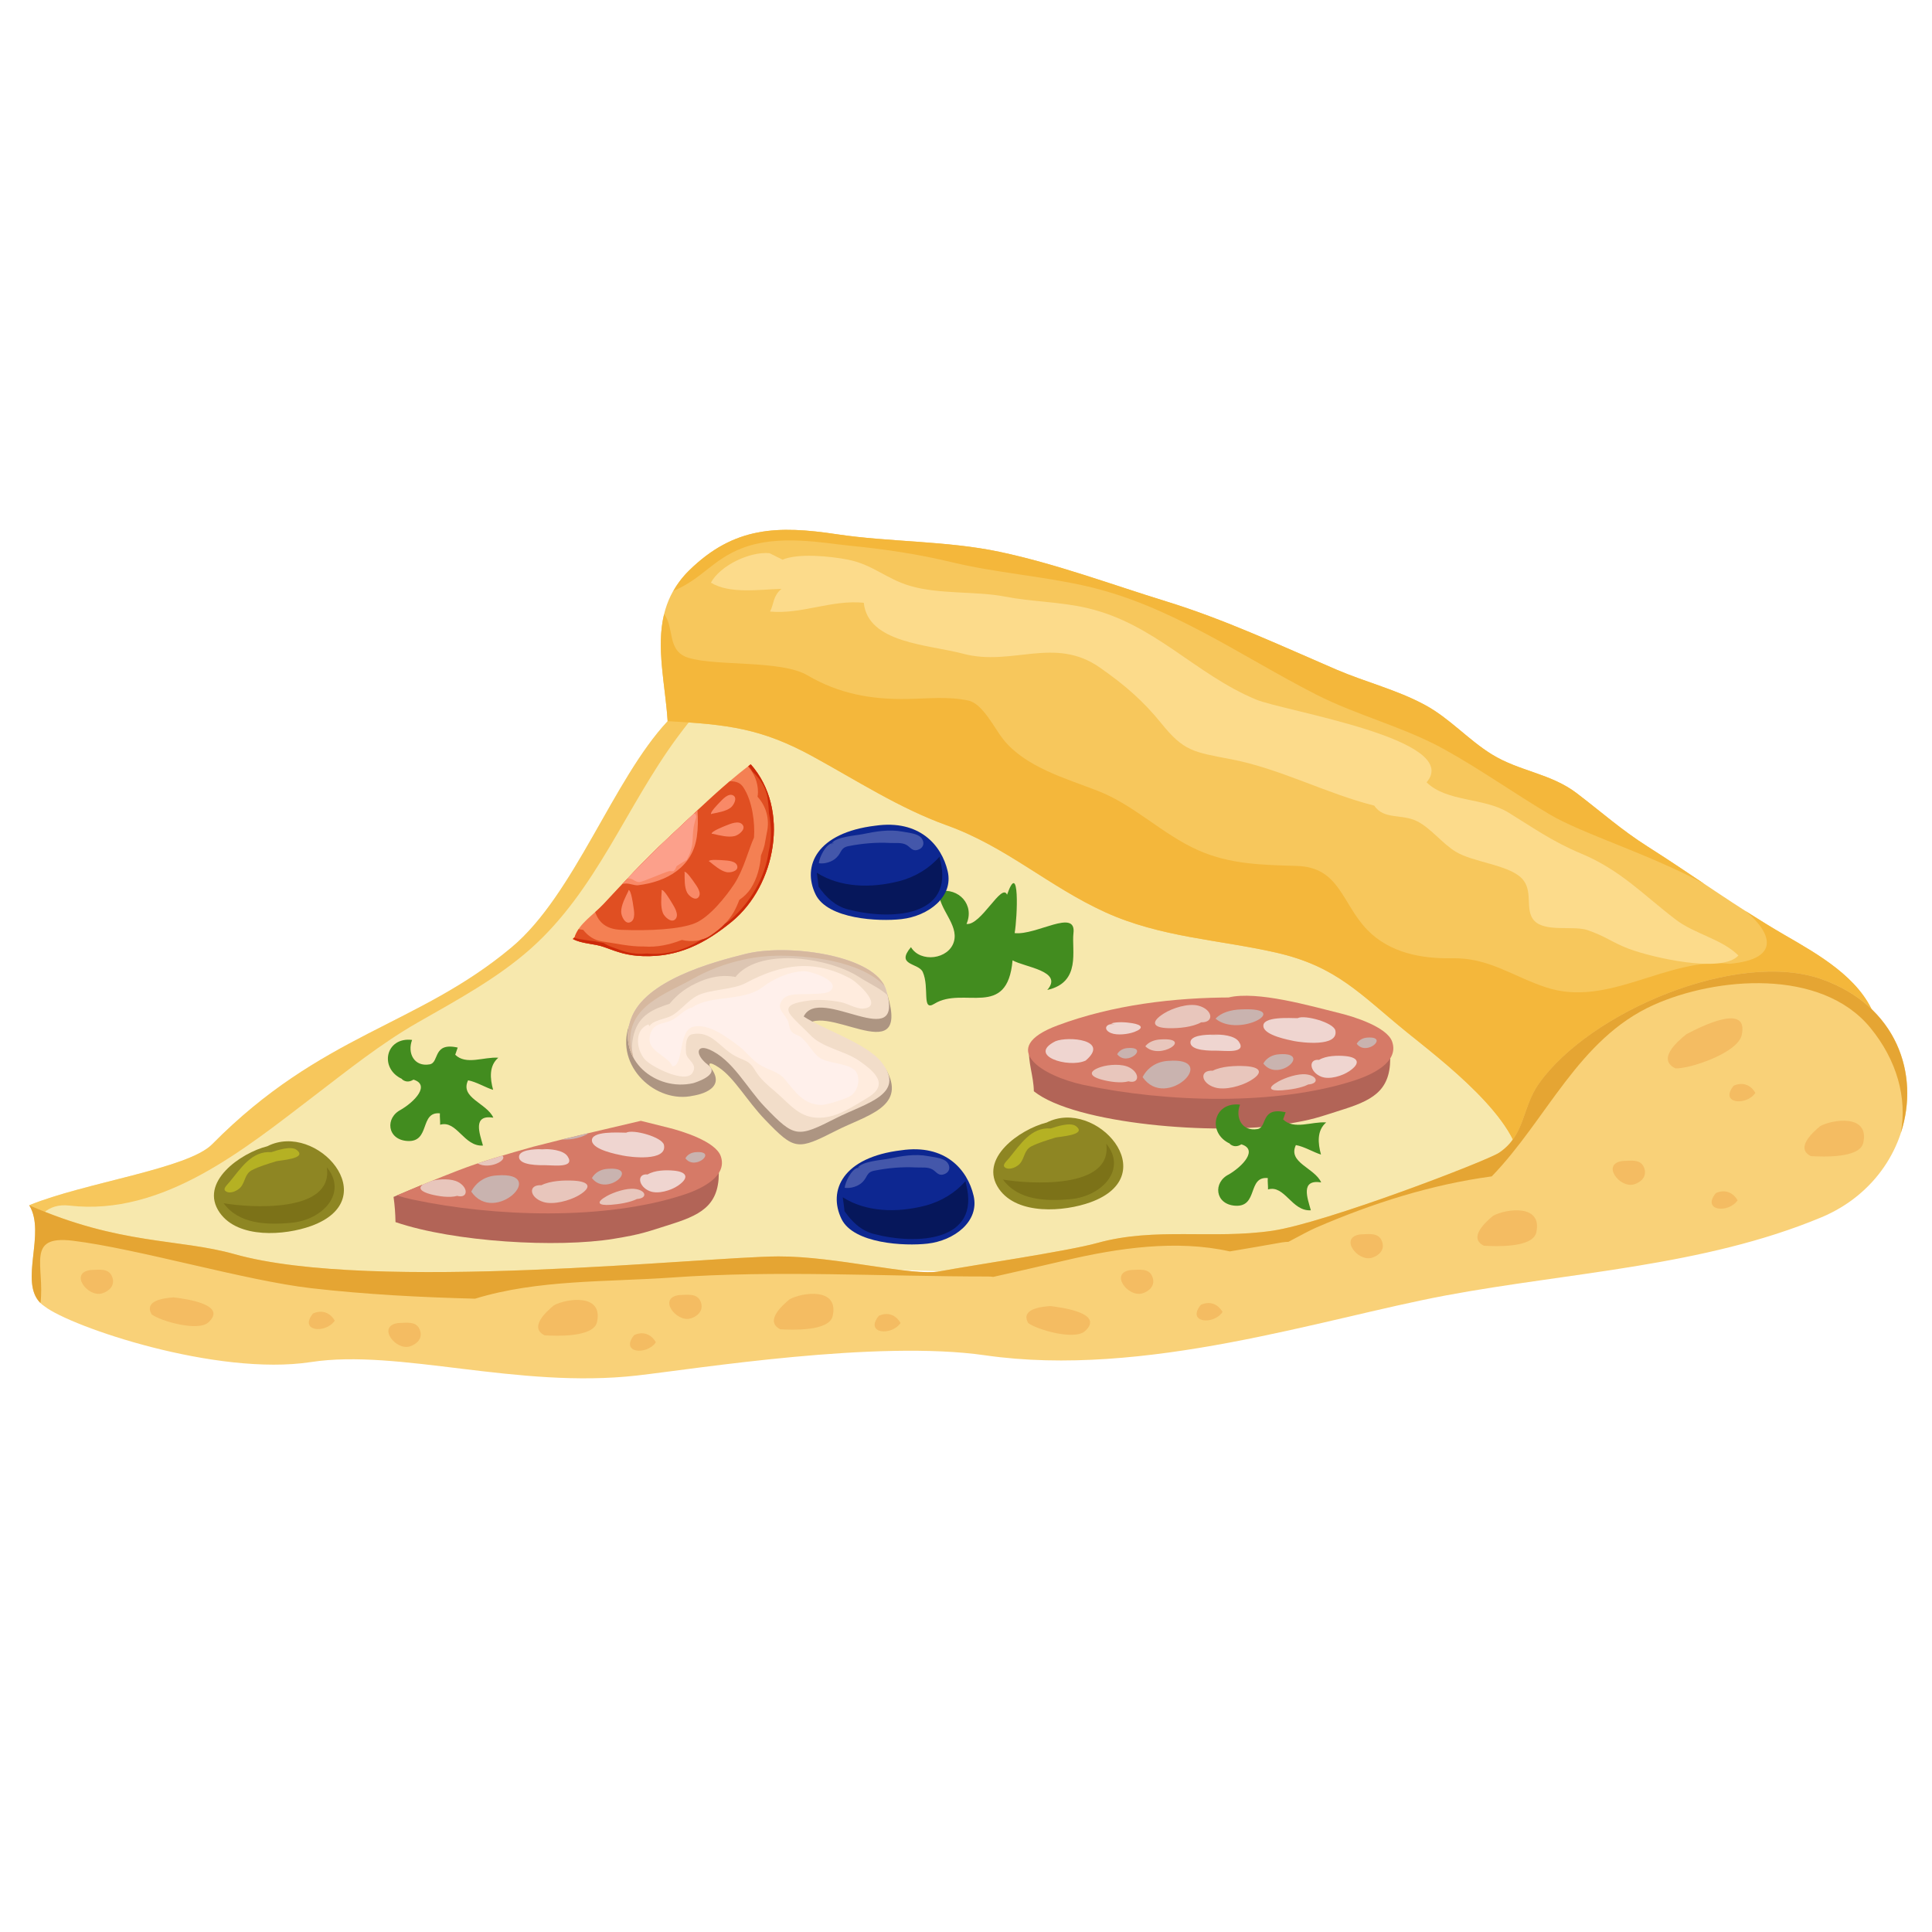 <?xml version="1.0" encoding="utf-8"?>
<!-- Generator: Adobe Illustrator 13.0.0, SVG Export Plug-In . SVG Version: 6.00 Build 14948)  -->
<!DOCTYPE svg PUBLIC "-//W3C//DTD SVG 1.1//EN" "http://www.w3.org/Graphics/SVG/1.1/DTD/svg11.dtd">
<svg version="1.1" id="Layer_1" xmlns="http://www.w3.org/2000/svg" xmlns:xlink="http://www.w3.org/1999/xlink" x="0px" y="0px"
	 width="100px" height="100px" viewBox="0 0 100 100" enable-background="new 0 0 100 100" xml:space="preserve">
<g>
	<g>
		<path fill="#F7E8AD" d="M26.491,49.026c-4.883,4.093-9.842,4.466-15.511,10.203c-1.254,1.27-6.589,1.974-9.467,3.154
			c1.835,1.022,8.975,3.531,11.994,3.663c10.629,0.468,15.034,0.324,18.279,0c12.521-1.253,22.916,0.894,35.354-0.659
			c2.245-0.278,4.58-0.216,6.785-0.726c1.686-0.391,3.335-1.184,4.939-1.655c4.672-1.375,4.655-3.512,2.785-7.872
			c-1.615-3.755-4.011-7.447-7.358-9.856c-3.806-2.742-8.659-3.786-13.061-5.223c-5.657-1.846-11.809-1.268-17.356-3.113
			c-2.467-0.819-7.032-1.065-9.319,0.386C31.742,40.338,29.725,46.316,26.491,49.026z"/>
		<path fill="#F7C75C" d="M26.491,49.026c-4.883,4.093-9.842,4.466-15.511,10.203c-1.254,1.27-6.589,1.974-9.467,3.154
			c0.197,0.108,0.458,0.237,0.767,0.376c0.309-0.271,0.746-0.424,1.311-0.358c4.854,0.561,9.077-2.934,12.699-5.7
			c1.732-1.324,3.442-2.694,5.333-3.777c2.011-1.15,4.128-2.288,5.865-3.837c3.391-3.025,4.914-7.325,7.572-10.926
			c0.388-0.523,0.791-1.034,1.206-1.528c-0.644,0.166-1.229,0.39-1.71,0.697C31.742,40.338,29.725,46.316,26.491,49.026z"/>
		<path fill="#F7C75C" d="M92.384,48.402c-2.503-1.449-4.636-3.018-7.105-4.585c-1.354-0.859-2.379-1.777-3.665-2.758
			c-1.342-1.026-2.98-1.136-4.398-2.013c-1.233-0.763-2.184-1.872-3.473-2.564c-1.461-0.787-3.047-1.169-4.58-1.827
			c-2.949-1.269-5.773-2.593-8.792-3.524c-2.826-0.871-5.67-1.937-8.621-2.565c-2.734-0.58-5.699-0.502-8.424-0.911
			c-3.064-0.462-5.328-0.412-7.657,1.872c-2.255,2.213-1.282,5.085-1.112,7.802c3.098,0.166,4.854,0.374,7.491,1.814
			c2.313,1.265,4.495,2.689,6.952,3.574c3.092,1.109,5.269,3.164,8.215,4.504c2.861,1.3,5.85,1.41,8.832,2.086
			c3.163,0.72,4.359,2.166,6.78,4.128c1.712,1.391,5.931,4.558,5.863,7.012l0.552,0.55c2.38,0.155,4.81-0.945,6.918-1.88
			c2.417-1.069,5.352-0.521,7.924-1.237c2.928-0.815,4.145-2.221,2.931-5.322C96.249,50.598,94.097,49.394,92.384,48.402z"/>
		<path fill="#F4B73B" d="M35.668,29.527c-0.343,0.337-0.606,0.694-0.813,1.059c1.522-0.645,2.023-1.629,3.572-2.219
			c1.91-0.729,4.192-0.254,5.585-0.119c1.799,0.177,3.512,0.433,5.272,0.856c2.277,0.546,4.615,0.709,6.889,1.222
			c4.408,0.992,7.985,3.597,11.94,5.618c2.156,1.101,4.566,1.683,6.676,2.859c1.863,1.036,3.581,2.258,5.411,3.345
			c1.711,1.017,5.213,2.071,8.017,3.604c-0.954-0.639-1.917-1.289-2.938-1.936c-1.354-0.859-2.379-1.777-3.665-2.758
			c-1.342-1.026-2.98-1.136-4.398-2.013c-1.233-0.763-2.184-1.872-3.473-2.564c-1.461-0.787-3.047-1.169-4.58-1.827
			c-2.949-1.269-5.773-2.593-8.792-3.524c-2.826-0.871-5.67-1.937-8.621-2.565c-2.734-0.58-5.699-0.502-8.424-0.911
			C40.261,27.193,37.997,27.244,35.668,29.527z"/>
		<path fill="#F4B73B" d="M97.278,53.354c-0.022-0.08-0.039-0.155-0.066-0.238c-0.056-0.179-0.121-0.366-0.198-0.559
			c-0.765-1.96-2.917-3.164-4.63-4.155c-0.704-0.408-1.378-0.827-2.039-1.251c1.281,1.057,1.942,2.487-0.827,2.735
			c-3.246-0.358-6.258,2.299-9.507,1.216c-1.744-0.579-2.953-1.543-4.862-1.503c-1.569,0.031-3.22-0.281-4.366-1.458
			c-1.329-1.358-1.43-3.252-3.648-3.32c-1.783-0.054-3.468-0.076-5.127-0.817c-1.849-0.825-3.309-2.344-5.193-3.072
			c-1.644-0.64-3.736-1.221-4.89-2.666c-0.447-0.559-1.053-1.844-1.803-2.005c-1.04-0.224-2.085-0.102-3.141-0.083
			c-1.887,0.036-3.545-0.264-5.193-1.226c-1.366-0.798-4.663-0.458-6.14-0.9c-1.154-0.344-0.716-1.54-1.274-2.264
			c-0.426,1.744,0.067,3.679,0.183,5.539c3.098,0.166,4.854,0.374,7.491,1.814c2.313,1.265,4.495,2.689,6.952,3.574
			c3.092,1.109,5.269,3.164,8.215,4.504c2.861,1.3,5.85,1.41,8.832,2.086c3.163,0.72,4.359,2.166,6.78,4.128
			c1.712,1.391,5.931,4.558,5.863,7.012l0.552,0.55c2.38,0.155,4.81-0.945,6.918-1.88c2.417-1.069,5.352-0.521,7.924-1.237
			c2.563-0.715,3.814-1.881,3.272-4.243C97.336,53.546,97.306,53.45,97.278,53.354z"/>
		<path fill="#F9D178" d="M2.311,67.62c1.363,1.057,8.9,3.629,13.786,2.88c4.539-0.698,10.703,1.396,16.869,0.697
			c3.126-0.354,12.416-1.858,18.03-1.046c8.259,1.189,17.456-1.904,23.842-3.1c6.406-1.196,13.34-1.501,19.43-4.04
			c5.61-2.34,6.24-10.111,0.043-12.321c-4.372-1.563-12.025,1.67-14.656,5.398c-0.884,1.25-0.697,2.659-2.063,3.579
			c-0.631,0.421-8.983,3.631-11.729,4.036c-3.087,0.455-6.074-0.197-9.049,0.629c-1.557,0.435-6.57,1.169-8.154,1.469
			c-1.459,0.277-5.345-0.778-8.364-0.769c-3.804,0.011-21.027,1.894-28.154-0.117c-2.88-0.813-5.931-0.466-10.627-2.532
			C2.451,63.895,0.802,66.635,2.311,67.62z"/>
		<path fill="#E5A533" d="M94.309,50.69c-4.371-1.563-12.023,1.67-14.657,5.398c-0.884,1.25-0.695,2.659-2.062,3.579
			c-0.631,0.421-8.984,3.631-11.729,4.036c-3.087,0.455-6.076-0.197-9.049,0.629c-1.559,0.435-6.572,1.169-8.155,1.469
			c-1.458,0.277-5.345-0.778-8.364-0.769c-3.805,0.011-21.027,1.894-28.153-0.117c-2.882-0.813-5.933-0.466-10.629-2.532
			c0.886,1.43-0.538,3.959,0.585,5.063c0.229-1.91-0.784-3.524,1.66-3.228c3.363,0.41,8.956,2.071,12.365,2.461
			c2.817,0.321,5.643,0.469,8.471,0.541c3.242-0.999,6.872-0.86,10.199-1.096c5.402-0.386,10.938-0.052,16.352-0.052
			c0.096,0,0.185,0.009,0.272,0.019c1.246-0.28,2.489-0.563,3.731-0.854c2.713-0.636,5.743-1.084,8.51-0.464
			c0.901-0.149,1.803-0.307,2.702-0.466c0.113-0.019,0.221-0.026,0.331-0.03c0.609-0.322,1.124-0.603,1.426-0.732
			c2.927-1.266,5.954-2.23,9.098-2.655c2.856-2.951,4.485-7.121,8.37-8.87c3.248-1.462,8.683-1.917,11.222,1.173
			c1.384,1.685,1.913,3.635,1.583,5.441C99.379,55.598,98.168,52.067,94.309,50.69z"/>
		<path fill="#FCDB8B" d="M65.019,36.211c-3.174-1.317-5.254-3.933-8.765-4.743c-1.389-0.321-2.889-0.324-4.244-0.59
			c-1.461-0.285-3.408-0.107-4.91-0.554c-1.24-0.368-1.924-1.101-3.208-1.356c-0.971-0.189-2.583-0.338-3.388,0l-0.676-0.336
			c-1.038-0.093-2.559,0.647-3.032,1.528c0.981,0.596,2.506,0.349,3.649,0.321c-0.451,0.383-0.387,0.808-0.59,1.172
			c1.626,0.158,3.187-0.621,4.854-0.454c0.217,2.101,3.354,2.161,5.156,2.641c2.525,0.668,4.714-0.929,7.065,0.714
			c1.272,0.889,2.228,1.709,3.177,2.883c1.168,1.448,1.653,1.486,3.603,1.859c2.548,0.486,4.912,1.77,7.418,2.402
			c0.516,0.755,1.435,0.404,2.24,0.819c0.717,0.373,1.267,1.129,1.981,1.568c0.892,0.544,2.68,0.668,3.389,1.35
			c0.672,0.645,0.152,1.651,0.667,2.212c0.567,0.622,2.045,0.246,2.769,0.497c0.993,0.344,1.228,0.622,2.146,0.97
			c1.18,0.442,4.816,1.29,5.659,0.342c-0.859-0.857-2.249-1.101-3.242-1.858c-1.681-1.28-2.853-2.566-4.91-3.423
			c-1.498-0.625-2.545-1.381-3.759-2.124c-1.271-0.775-3.195-0.537-4.227-1.559C75.737,38.262,66.476,36.815,65.019,36.211z"/>
		<g>
			<path fill="#F48053" d="M31.222,46.814c-0.504,0.538-1.266,0.993-1.483,1.7l-0.088,0.087c0.472,0.258,1.114,0.234,1.612,0.417
				c0.744,0.272,1.188,0.441,2.017,0.469c1.826,0.062,3.229-0.658,4.606-1.79c2.261-1.861,3.029-5.806,0.972-8.136
				c-1.519,1.14-2.953,2.58-4.357,3.885C33.358,44.51,32.284,45.676,31.222,46.814z"/>
			<path fill="#E04F22" d="M37.776,40.436c-1.124,0.956-2.207,2.021-3.275,3.012c-1.143,1.063-2.217,2.229-3.279,3.367
				c-0.126,0.134-0.269,0.262-0.415,0.393c0.185,0.529,0.562,0.887,1.329,0.919c1.46,0.062,3.048-0.022,3.83-0.34
				c0.773-0.315,1.626-1.409,2.034-2.024c0.495-0.752,0.738-1.775,1.027-2.412c0.057-0.755-0.084-1.898-0.556-2.605
				C38.342,40.552,38.152,40.436,37.776,40.436z"/>
			<path fill="#F98967" d="M32.206,45.762c0.284-0.103,0.592,0.084,0.817,0.058c1.464-0.173,2.822-0.922,3.045-2.516
				c0.065-0.446,0.065-0.903,0.033-1.359c-0.54,0.504-1.072,1.013-1.6,1.502C33.71,44.185,32.95,44.97,32.206,45.762z"/>
			<path fill="#FCA08B" d="M34.501,43.447c-0.7,0.653-1.372,1.343-2.034,2.042c0.263-0.087,0.342,0.157,0.618,0.17
				c0.246-0.028,1.15-0.454,1.537-0.564c0.035-0.012,0.204,0.006,0.233-0.001c0.183-0.169,0.093-0.211,0.212-0.295
				c0.062-0.045,0.413-0.257,0.479-0.292c0.505-0.919,0.152-1.207,0.481-2.174c0.039-0.114-0.058-0.264-0.106-0.222
				C35.443,42.562,34.972,43.012,34.501,43.447z"/>
			<path fill="#E04F22" d="M39.578,43.713c-0.044,0.195-0.112,0.382-0.19,0.566c-0.043,0.587-0.198,1.186-0.514,1.687
				c-0.161,0.251-0.371,0.452-0.606,0.611c-0.187,0.491-0.359,0.815-0.72,1.211c-0.23,0.255-0.517,0.462-0.796,0.653
				c-0.403,0.279-0.99,0.324-1.46,0.211c-0.622,0.244-1.278,0.388-1.953,0.34c-0.001-0.001-0.008-0.001-0.01-0.001
				c-0.722,0.013-1.448-0.162-2.164-0.263c-0.404-0.057-0.736-0.286-0.979-0.599c-0.081-0.012-0.157-0.027-0.238-0.035
				c-0.087,0.132-0.163,0.269-0.209,0.42l-0.088,0.087c0.472,0.258,1.114,0.234,1.612,0.417c0.744,0.272,1.188,0.441,2.017,0.469
				c1.826,0.062,3.229-0.658,4.606-1.79c2.261-1.861,3.029-5.806,0.972-8.136c-0.048,0.037-0.094,0.074-0.142,0.109
				c0.327,0.362,0.516,0.832,0.516,1.318c0,0.087-0.008,0.17-0.021,0.252c0.447,0.485,0.642,1.179,0.479,1.864
				C39.646,43.306,39.622,43.512,39.578,43.713z"/>
			<path fill="#CC2909" d="M37.842,47.577c-0.1,0.086-0.206,0.165-0.316,0.23c-0.225,0.245-0.502,0.448-0.774,0.634
				c-0.137,0.094-0.295,0.155-0.462,0.198c-0.817,0.537-1.839,0.809-2.81,0.715c-0.337,0.038-0.68,0.013-1.046-0.078
				c-0.259-0.065-0.501-0.169-0.753-0.254c-0.159-0.055-0.307-0.131-0.446-0.216c-0.188-0.029-0.443-0.083-0.422-0.081
				c-0.275-0.033-0.551-0.071-0.824-0.12c-0.096-0.016-0.185-0.04-0.269-0.069l-0.068,0.066c0.472,0.258,1.114,0.234,1.612,0.417
				c0.744,0.272,1.188,0.441,2.017,0.469c1.826,0.062,3.229-0.658,4.606-1.79c2.261-1.861,3.029-5.806,0.972-8.136
				c-0.04,0.03-0.078,0.06-0.115,0.088c0.065,0.079,0.13,0.163,0.189,0.255c0.01,0.018,0.02,0.033,0.03,0.051
				c0.392,0.363,0.69,0.83,0.767,1.371c0.036,0.256,0.062,0.5,0.066,0.743c0.135,0.679,0.147,1.376-0.013,2.021
				C39.603,45.419,38.822,46.725,37.842,47.577z"/>
			<path fill="#F98967" d="M32.522,46.124v0.001c-0.003,0.015-0.003,0.024,0,0.031V46.124z"/>
			<path fill="#F98967" d="M32.538,46.072c-0.006-0.001-0.016,0.027-0.016,0.053v-0.001v0.033c-0.003-0.007-0.003-0.017,0-0.031
				c-0.152,0.311-0.375,0.723-0.37,1.073c0.001,0.208,0.189,0.639,0.452,0.542c0.323-0.115,0.208-0.643,0.171-0.877
				C32.763,46.769,32.662,46.06,32.538,46.072z"/>
			<path fill="#F98967" d="M36.925,43.15l-0.033,0.007c0,0.001,0.003,0.001,0.005,0.001C36.909,43.157,36.92,43.154,36.925,43.15z"
				/>
			<path fill="#F98967" d="M37.555,42.74c-0.089,0.036-0.757,0.295-0.716,0.414c0,0.007,0.029,0.01,0.058,0.005
				c-0.001,0-0.005,0-0.005-0.001l0.033-0.007c-0.005,0.003-0.016,0.007-0.028,0.008c0.332,0.074,0.786,0.199,1.127,0.116
				c0.201-0.048,0.579-0.33,0.426-0.565C38.263,42.425,37.776,42.654,37.555,42.74z"/>
			<path fill="#F98967" d="M34.262,46.161l-0.01-0.033c0,0.002,0,0.002-0.002,0.003C34.253,46.145,34.259,46.155,34.262,46.161z"/>
			<path fill="#F98967" d="M34.314,47.263c0.081,0.191,0.42,0.518,0.626,0.33c0.252-0.229-0.052-0.674-0.174-0.878
				c-0.049-0.081-0.41-0.699-0.52-0.642c-0.007,0.001-0.005,0.032,0.003,0.058c0.002-0.001,0.002-0.001,0.002-0.003l0.01,0.033
				c-0.003-0.006-0.009-0.017-0.012-0.029C34.229,46.474,34.18,46.94,34.314,47.263z"/>
			<path fill="#F98967" d="M35.561,46.193c0.083,0.168,0.405,0.441,0.579,0.262c0.214-0.222-0.085-0.604-0.206-0.778
				c-0.048-0.069-0.408-0.603-0.505-0.545c-0.009,0.003,0.007,0.064,0.02,0.077l-0.013-0.029
				C35.437,45.49,35.419,45.913,35.561,46.193z"/>
			<path fill="#F98967" d="M37.824,41.8c0.146-0.114,0.354-0.483,0.142-0.619c-0.259-0.165-0.573,0.202-0.722,0.355
				c-0.058,0.061-0.51,0.518-0.436,0.6c0.005,0.01,0.058-0.018,0.07-0.034l-0.024,0.018C37.154,42.059,37.576,41.995,37.824,41.8z"
				/>
			<path fill="#F98967" d="M37.6,45.141c0.181,0.042,0.597-0.037,0.566-0.286c-0.037-0.304-0.521-0.312-0.732-0.328
				c-0.084-0.006-0.725-0.061-0.741,0.048c-0.005,0.01,0.05,0.036,0.069,0.033l-0.029-0.008
				C36.973,44.794,37.292,45.073,37.6,45.141z"/>
		</g>
		<g>
			<path fill="#AD9582" d="M37.22,55.261c0.801,0.544,1.442,1.718,2.371,2.685c1.55,1.614,1.683,1.592,3.693,0.573
				c1.528-0.776,3.557-1.2,2.657-3.018c-0.568-1.151-3.31-1.553-4.34-2.237c0.814-1.685,5.556,2.317,4.34-1.748
				c-0.53-1.773-5.147-2.044-7.35-1.494c-1.735,0.433-5.323,1.052-6.028,3.048c-0.749,2.117,1.391,4.084,3.321,3.642
				c0,0,1.822-0.247,0.911-1.435C36.664,55.104,36.636,54.864,37.22,55.261z"/>
			<path fill="#F2DDC9" d="M36.693,54.316c1.219,0.506,1.969,2.017,2.898,2.981c1.55,1.612,1.683,1.592,3.693,0.573
				c1.528-0.775,3.607-1.211,2.376-2.849c-0.772-1.023-3.029-1.721-4.06-2.407c0.814-1.684,5.309,2.056,4.261-1.396
				c-0.538-1.771-5.067-2.395-7.271-1.844c-1.735,0.433-5.228,1.376-5.931,3.371c-0.749,2.119,1.293,3.762,3.224,3.319
				c0,0,1.456-0.422,0.764-0.946C35.954,54.594,36.044,54.046,36.693,54.316z"/>
			<path fill="#DDC6B3" d="M34.656,51.955c0.426-0.508,0.889-0.869,1.628-1.175c0.502-0.206,1.034-0.308,1.576-0.244
				c0.092,0.01,0.16,0.023,0.216,0.035c0.019-0.033,0.046-0.071,0.091-0.119c1.344-1.419,4.787-0.845,6.261,0.096
				c0.625,0.397,1.122,0.601,1.513,0.968c-0.021-0.093-0.048-0.192-0.08-0.297c-0.538-1.771-5.067-2.395-7.271-1.844
				c-1.735,0.433-5.228,1.376-5.931,3.371c-0.265,0.748-0.178,1.43,0.124,1.989c-0.091-0.369-0.094-0.771,0.026-1.208
				C33.094,52.499,33.846,52.225,34.656,51.955z"/>
			<path fill="#D6B89F" d="M35.877,50.654c1.241-0.702,2.793-1.148,4.222-1.183c1.606-0.043,4.445,0.238,5.688,1.569
				c-0.776-1.634-5.07-2.197-7.2-1.665c-1.735,0.433-5.226,1.376-5.929,3.371c-0.265,0.748-0.177,1.43,0.124,1.989
				c-0.011-0.048-0.018-0.096-0.026-0.146c-0.06-0.16-0.106-0.334-0.123-0.526C32.449,52.07,34.473,51.447,35.877,50.654z"/>
			<path fill="#FFECDE" d="M35.83,53.531c0.989-0.203,1.437,0.695,2.192,1.111c0.484,0.269,0.735,0.219,1.031,0.711
				c0.313,0.526,0.642,0.774,1.105,1.175c0.762,0.658,1.242,1.368,2.319,1.326c0.897-0.031,1.671-0.588,2.42-1.029
				c1.131-0.667,0.43-1.323-0.428-1.92c-0.762-0.529-1.941-0.675-2.561-1.364c-0.205-0.227-0.894-0.83-1.042-1.091
				c-0.266-0.465,0.414-0.57,0.934-0.651c0.546-0.088,1.197-0.03,1.722,0.073c0.335,0.065,0.808,0.354,1.138,0.333
				c1.132-0.079-0.263-1.353-0.663-1.567c-1.872-0.995-3.545-0.751-5.406,0.248c-0.666,0.359-1.913,0.313-2.55,0.676
				c-0.386,0.221-0.693,0.581-1.043,0.854c-0.359,0.277-0.571,0.265-0.96,0.414c-0.176,0.067-0.311,0.117-0.425,0.285l-0.048-0.095
				c-0.754,0.29-0.63,1.296-0.2,1.802c0.333,0.393,2.119,1.29,2.475,0.712c0.306-0.494-0.299-0.64-0.331-1.036
				C35.48,54.122,35.493,53.601,35.83,53.531z"/>
			<path fill="#FFF0EB" d="M41.716,51.456c0.247-0.014,1.044,0.007,1.239-0.152c0.637-0.519-0.992-1.054-1.376-1.035
				c-0.726,0.031-1.527,0.377-2.086,0.811c-1.033,0.794-2.706,0.385-3.699,1.086h-0.048c-0.385,0.146-0.66,0.503-1.04,0.668
				c-0.351,0.152-0.806,0.121-0.999,0.563c-0.432,0.996,0.82,1.164,1.1,1.796c0.59-0.031,0.295-1.793,1.032-2.033
				c0.791-0.255,1.851,0.567,2.421,1c0.367,0.277,0.647,0.686,1.041,0.937c0.495,0.313,0.988,0.353,1.326,0.77
				c0.566,0.693,0.965,1.282,1.851,1.326c0.284,0.015,1.336-0.321,1.566-0.483c0.464-0.329,0.478-1.059,0.196-1.318
				c-0.436-0.4-1.471-0.323-1.904-0.707c-0.326-0.29-0.525-0.708-0.863-0.988c-0.147-0.12-0.384-0.156-0.503-0.306
				c-0.126-0.157-0.119-0.417-0.211-0.596c-0.181-0.363-0.582-0.598-0.286-1.015C40.742,51.4,41.305,51.474,41.716,51.456z"/>
		</g>
		<path fill="#428C1F" d="M23.563,54.593c0.05-0.133,0.089-0.265,0.128-0.371c-1.316-0.293-0.931,0.777-1.453,0.869
			c-0.806,0.141-1.165-0.587-0.908-1.265c-1.384-0.165-1.714,1.479-0.518,2.022c-0.088-0.073,0.175,0.297,0.588,0.033
			c0.872,0.266,0.102,1.131-0.71,1.593l0.078-0.043c-0.848,0.408-0.741,1.559,0.317,1.626c1.204,0.077,0.62-1.532,1.684-1.431
			c-0.013,0.18,0.021,0.399,0.012,0.59c0.867-0.255,1.227,1.145,2.217,1.078c-0.166-0.61-0.564-1.617,0.537-1.444
			c-0.338-0.755-1.745-1.022-1.307-1.933c0.428,0.079,0.888,0.368,1.295,0.494c-0.157-0.582-0.221-1.243,0.269-1.663
			C25.047,54.693,24.122,55.146,23.563,54.593z"/>
		<path fill="#428C1F" d="M52.518,48.297c0.146-0.841,0.262-3.854-0.393-1.986c-0.269-0.653-1.351,1.608-2.099,1.513
			c0.431-0.988-0.396-1.894-1.423-1.687c-0.045,0.895,1.031,1.707,0.771,2.604c-0.27,0.921-1.734,1.103-2.223,0.283
			c-0.813,0.965,0.394,0.802,0.613,1.29c0.358,0.81-0.074,2.061,0.594,1.644c1.502-0.938,3.782,0.829,4.052-2.252
			c0.627,0.359,2.653,0.549,1.797,1.534c1.771-0.399,1.25-2.059,1.355-2.941C55.717,47,53.632,48.427,52.518,48.297z"/>
		<g>
			<path fill="#8E8623" d="M13.838,59.329c-1.37,0.342-3.571,1.863-2.464,3.441c0.957,1.363,3.37,1.178,4.728,0.688
				C19.96,62.062,16.391,58.023,13.838,59.329z"/>
			<path fill="#7C7218" d="M11.575,62.279c0.784,1.077,2.223,1.134,3.5,1.013c1.637-0.148,2.933-1.551,1.842-2.872
				C17.271,62.823,12.876,62.506,11.575,62.279z"/>
			<path fill="#B5B123" d="M14.043,59.636c-1.012-0.08-1.582,0.845-2.151,1.53c-0.153,0.186-0.392,0.38-0.193,0.502
				c0.233,0.146,0.611-0.046,0.758-0.218c0.252-0.298,0.206-0.686,0.585-0.884c0.359-0.189,0.859-0.336,1.245-0.456
				c0.187-0.059,1.669-0.127,1.068-0.591C15.062,59.292,14.347,59.54,14.043,59.636z"/>
		</g>
		<g>
			<path fill="#B26457" d="M53.512,56.484c2.136,1.709,9.422,2.294,13.006,1.706c1.459-0.237,1.642-0.333,3.068-0.785
				c1.616-0.518,2.472-1.068,2.364-2.93c-5.719,1.253-13.046,2.088-18.682,0.099v-0.34C53.199,54.976,53.5,55.696,53.512,56.484z"/>
			<path fill="#D67A67" d="M56.096,56.158c4.2,0.894,9.939,1.104,14.06-0.25c0.779-0.259,2.282-0.902,1.902-1.991
				c-0.265-0.769-2.015-1.303-2.696-1.47c-1.555-0.385-4.277-1.173-5.779-0.819h0.228c-3.044,0-6.223,0.385-9.068,1.446
				C51.573,54.258,53.97,55.703,56.096,56.158z"/>
			<path fill="#EFD5D0" d="M54.63,53.894c-1.492,0.747,0.677,1.411,1.563,1.001C57.466,53.81,55.289,53.624,54.63,53.894z"/>
			<path fill="#EFD5D0" d="M57.513,53.474c0.319,0.127,0.872,0.058,1.184-0.055c0.516-0.189,0.437-0.369-0.082-0.457
				c-0.318-0.054-0.789-0.088-1.102,0.01l0.18,0.046C57.249,52.941,57.056,53.29,57.513,53.474z"/>
			<path fill="#EFD5D0" d="M69.847,55.438c0.599-0.408,0.458-0.709-0.207-0.775c-0.407-0.039-1.001-0.025-1.367,0.197
				c-0.571-0.063-0.495,0.628,0.112,0.868C68.813,55.898,69.482,55.688,69.847,55.438z"/>
			<path fill="#E8C6BC" d="M64.68,55.957c0.748-0.429,0.586-0.729-0.228-0.775c-0.501-0.027-1.226,0.003-1.682,0.238
				c-0.698-0.045-0.627,0.644,0.113,0.866C63.404,56.445,64.229,56.215,64.68,55.957z"/>
			<path fill="#E8C6BC" d="M62.171,52.915c0.702,0.019,0.601-0.669-0.146-0.862c-0.523-0.138-1.343,0.127-1.782,0.403
				c-0.729,0.458-0.556,0.75,0.26,0.763C61.001,53.229,61.725,53.168,62.171,52.915z"/>
			<path fill="#E8C6BC" d="M57.033,55.884c0.392,0.105,0.979,0.197,1.381,0.085c0.551,0.15,0.607-0.413,0.052-0.712
				c-0.387-0.211-1.086-0.161-1.488-0.029C56.311,55.448,56.39,55.713,57.033,55.884z"/>
			<path fill="#E8C6BC" d="M66.365,56.433c0.402-0.027,0.989-0.114,1.352-0.302c0.564-0.036,0.49-0.454-0.113-0.523
				c-0.423-0.049-1.084,0.172-1.44,0.372C65.568,56.311,65.707,56.48,66.365,56.433z"/>
			<path fill="#EFD5D0" d="M62.655,53.564h0.408c-0.059-0.004-0.155-0.009-0.27-0.01C62.746,53.556,62.696,53.561,62.655,53.564z"/>
			<path fill="#EFD5D0" d="M63.011,54.383c0.369-0.001,1.543,0.161,1.112-0.466c-0.224-0.328-0.907-0.385-1.329-0.362
				c0.114,0.001,0.211,0.006,0.27,0.01h-0.408c0.041-0.004,0.091-0.009,0.139-0.01c-0.438-0.007-1.148,0.043-1.177,0.374
				C61.579,54.412,62.702,54.383,63.011,54.383z"/>
			<path fill="#EFD5D0" d="M66.978,53.884c0.381,0.077,2.319,0.325,2.14-0.546c-0.083-0.41-1.597-0.83-1.956-0.638
				c-0.354,0-1.874-0.111-1.766,0.448C65.482,53.596,66.669,53.818,66.978,53.884z"/>
			<path fill="#C9B3AF" d="M58.377,54.247c-0.228,0.01-0.438,0.116-0.552,0.317C58.335,55.237,59.516,54.165,58.377,54.247z"/>
			<path fill="#E8C6BC" d="M60.1,53.799c-0.335,0.011-0.651,0.132-0.818,0.357C60.038,54.908,61.791,53.704,60.1,53.799z"/>
			<path fill="#C9B3AF" d="M70.776,53.706c-0.226,0.012-0.438,0.119-0.552,0.32C70.734,54.696,71.915,53.624,70.776,53.706z"/>
			<path fill="#C9B3AF" d="M66.22,54.568c-0.341,0.016-0.66,0.178-0.83,0.479C66.157,56.063,67.938,54.442,66.22,54.568z"/>
			<path fill="#C9B3AF" d="M64.24,52.246c-0.543,0.016-1.053,0.178-1.323,0.481C64.14,53.742,66.975,52.12,64.24,52.246z"/>
			<path fill="#C9B3AF" d="M60.466,54.911c-0.544,0.027-1.054,0.31-1.325,0.841C60.363,57.521,63.2,54.693,60.466,54.911z"/>
		</g>
		<g>
			<path fill="#B26457" d="M21.83,61.335c-0.488,0.202-0.975,0.409-1.46,0.617c0.063,0.433,0.093,0.865,0.101,1.304
				c3.053,1.04,8.388,1.339,11.296,0.864c1.46-0.241,1.643-0.334,3.067-0.785c1.618-0.518,2.471-1.072,2.364-2.931
				C32.548,61.425,26.834,62.166,21.83,61.335z"/>
			<path fill="#D67A67" d="M34.609,58.373c-0.411-0.101-0.91-0.231-1.44-0.359c-1.849,0.44-3.714,0.859-5.562,1.338
				c-1.328,0.374-2.659,0.75-3.948,1.252c-1.045,0.405-2.082,0.831-3.111,1.269c0.262,0.086,0.531,0.156,0.797,0.213
				c4.2,0.896,9.94,1.104,14.059-0.251c0.782-0.258,2.282-0.902,1.903-1.989C37.04,59.074,35.292,58.543,34.609,58.373z"/>
			<path fill="#EFD5D0" d="M33.52,60.79c-0.572-0.063-0.494,0.627,0.114,0.865c0.43,0.169,1.098-0.04,1.459-0.285
				c0.6-0.411,0.462-0.712-0.204-0.777C34.48,60.553,33.889,60.565,33.52,60.79z"/>
			<path fill="#E8C6BC" d="M28.02,61.348c-0.7-0.045-0.626,0.644,0.112,0.869c0.519,0.158,1.346-0.074,1.796-0.33
				c0.748-0.433,0.585-0.729-0.228-0.776C29.2,61.082,28.478,61.114,28.02,61.348z"/>
			<path fill="#E8C6BC" d="M22.366,61.116c-0.159,0.066-0.32,0.132-0.48,0.198c-0.256,0.179-0.101,0.366,0.396,0.499
				c0.394,0.103,0.979,0.198,1.383,0.085c0.549,0.149,0.604-0.415,0.051-0.715C23.369,60.998,22.778,61.015,22.366,61.116z"/>
			<path fill="#E8C6BC" d="M31.412,61.906c-0.594,0.333-0.456,0.502,0.201,0.455c0.405-0.03,0.989-0.115,1.354-0.301
				c0.564-0.039,0.488-0.455-0.114-0.523C32.429,61.486,31.768,61.708,31.412,61.906z"/>
			<path fill="#EFD5D0" d="M28.044,59.481c0.112,0.002,0.208,0.007,0.269,0.01h-0.411C27.946,59.488,27.995,59.483,28.044,59.481
				c-0.44-0.005-1.151,0.044-1.178,0.375c-0.039,0.481,1.084,0.456,1.393,0.455c0.371,0,1.545,0.162,1.114-0.467
				C29.148,59.52,28.464,59.46,28.044,59.481z"/>
			<path fill="#EFD5D0" d="M32.41,58.627c-0.353,0-1.874-0.112-1.767,0.447c0.087,0.448,1.274,0.671,1.583,0.735
				c0.379,0.082,2.318,0.328,2.141-0.546C34.282,58.854,32.77,58.435,32.41,58.627z"/>
			<path fill="#E8C6BC" d="M25.997,59.814c-0.428,0.129-0.854,0.264-1.276,0.405C25.347,60.557,26.299,60.037,25.997,59.814z"/>
			<path fill="#C9B3AF" d="M36.025,59.636c-0.227,0.01-0.438,0.115-0.549,0.317C35.982,60.626,37.163,59.553,36.025,59.636z"/>
			<path fill="#C9B3AF" d="M31.47,60.497c-0.342,0.016-0.663,0.175-0.832,0.479C31.407,61.99,33.185,60.369,31.47,60.497z"/>
			<path fill="#C9B3AF" d="M30.476,58.646c-0.463,0.11-0.927,0.223-1.391,0.334C29.642,59.016,30.207,58.845,30.476,58.646z"/>
			<path fill="#C9B3AF" d="M25.712,60.841c-0.543,0.025-1.05,0.309-1.321,0.838C25.613,63.45,28.449,60.62,25.712,60.841z"/>
		</g>
		<g>
			<path fill="#0D2791" d="M46.654,59.537c-3.035,0.362-3.814,2.084-3.097,3.559c0.625,1.278,3.26,1.411,4.453,1.274
				c1.359-0.152,2.699-1.135,2.383-2.481C50.077,60.54,48.931,59.206,46.654,59.537z"/>
			<path fill="#06175B" d="M47.87,62.41c-1.464,0.373-3.036,0.329-4.25-0.438c0.036,0.241,0.067,0.479,0.093,0.719
				c0.394,0.564,0.868,1.013,1.521,1.179c2.21,0.577,5.542,0.408,4.769-2.588c-0.014-0.049-0.022-0.099-0.03-0.146
				C49.455,61.73,48.721,62.192,47.87,62.41z"/>
			<path fill="#4457AA" d="M44.508,60.428c-0.036-0.004-0.071,0.006-0.105,0.014c-0.011,0.017-0.021,0.035-0.024,0.052
				L44.508,60.428z"/>
			<path fill="#4457AA" d="M48.041,59.841c-0.687-0.129-1.372-0.007-2.045,0.132c-0.321,0.068-1.403,0.138-1.593,0.469
				c0.034-0.008,0.069-0.018,0.105-0.014l-0.129,0.065c0.003-0.017,0.014-0.035,0.024-0.052c-0.348,0.088-0.655,0.752-0.682,1.039
				c0.313,0.045,0.698-0.072,0.92-0.293c0.275-0.271,0.196-0.512,0.619-0.594c0.722-0.143,1.43-0.203,2.163-0.166
				c0.282,0.016,0.594-0.037,0.843,0.105c0.212,0.125,0.308,0.369,0.633,0.233c0.338-0.141,0.283-0.52,0.024-0.692
				C48.704,59.926,48.294,59.89,48.041,59.841z"/>
		</g>
		<g>
			<path fill="#0D2791" d="M45.313,42.737c-3.034,0.364-3.814,2.084-3.097,3.561c0.625,1.279,3.26,1.412,4.453,1.274
				c1.358-0.154,2.7-1.132,2.382-2.483C48.734,43.743,47.59,42.412,45.313,42.737z"/>
			<path fill="#06175B" d="M46.528,45.612c-1.463,0.373-3.036,0.328-4.25-0.437c0.036,0.24,0.066,0.48,0.092,0.718
				c0.394,0.562,0.87,1.01,1.524,1.178c2.206,0.577,5.541,0.408,4.764-2.587c-0.013-0.05-0.018-0.099-0.028-0.146
				C48.117,44.936,47.378,45.395,46.528,45.612z"/>
			<path fill="#4457AA" d="M43.167,43.632c-0.035-0.005-0.071,0.005-0.106,0.013c-0.01,0.017-0.02,0.033-0.023,0.052L43.167,43.632z
				"/>
			<path fill="#4457AA" d="M46.701,43.043c-0.688-0.126-1.373-0.008-2.046,0.131c-0.32,0.069-1.404,0.14-1.595,0.471
				c0.035-0.008,0.071-0.019,0.106-0.013l-0.129,0.065c0.003-0.019,0.013-0.035,0.023-0.052c-0.346,0.087-0.653,0.751-0.678,1.035
				c0.31,0.048,0.694-0.069,0.917-0.292c0.275-0.268,0.198-0.508,0.62-0.592c0.723-0.142,1.429-0.202,2.162-0.164
				c0.281,0.014,0.596-0.038,0.844,0.105c0.212,0.123,0.307,0.368,0.633,0.231c0.337-0.14,0.283-0.518,0.026-0.69
				C47.364,43.128,46.955,43.092,46.701,43.043z"/>
		</g>
		<path fill="#428C1F" d="M63.663,59.196c-0.088-0.072,0.175,0.299,0.589,0.034c0.871,0.267,0.1,1.131-0.71,1.596l0.076-0.045
			c-0.847,0.406-0.739,1.557,0.317,1.627c1.204,0.077,0.621-1.532,1.686-1.432c-0.017,0.181,0.019,0.398,0.011,0.589
			c0.865-0.254,1.229,1.146,2.217,1.079c-0.167-0.61-0.565-1.617,0.535-1.444c-0.338-0.753-1.744-1.022-1.309-1.931
			c0.432,0.076,0.893,0.364,1.299,0.491c-0.158-0.581-0.223-1.242,0.269-1.663c-0.743-0.057-1.669,0.397-2.23-0.157
			c0.054-0.13,0.092-0.263,0.131-0.371c-1.317-0.29-0.931,0.779-1.453,0.871c-0.806,0.14-1.167-0.587-0.909-1.264
			C62.797,57.013,62.467,58.652,63.663,59.196z"/>
		<g>
			<path fill="#8E8623" d="M54.177,58.102c-1.369,0.342-3.571,1.863-2.464,3.444c0.957,1.362,3.372,1.175,4.728,0.684
				C60.299,60.834,56.73,56.796,54.177,58.102z"/>
			<path fill="#7C7218" d="M51.915,61.054c0.782,1.075,2.222,1.132,3.5,1.014c1.635-0.152,2.931-1.552,1.843-2.874
				C57.611,61.596,53.216,61.276,51.915,61.054z"/>
			<path fill="#B5B123" d="M54.383,58.41c-1.012-0.084-1.58,0.843-2.149,1.529c-0.156,0.186-0.394,0.38-0.196,0.502
				c0.233,0.142,0.614-0.048,0.759-0.219c0.252-0.3,0.206-0.686,0.583-0.885c0.361-0.188,0.861-0.333,1.248-0.455
				c0.186-0.055,1.668-0.125,1.068-0.59C55.403,58.064,54.687,58.312,54.383,58.41z"/>
		</g>
	</g>
	<path fill="#F4BC62" d="M87.29,53.528c-0.513,0.412-1.522,1.307-0.571,1.771c0.718,0.037,3.219-0.791,3.43-1.718
		C90.533,51.879,88.06,53.125,87.29,53.528z"/>
	<path fill="#F4BC62" d="M54.363,67.601c-0.507,0.036-1.547,0.162-1.144,0.878c0.442,0.339,2.4,0.914,2.943,0.418
		C57.16,67.979,55.034,67.684,54.363,67.601z"/>
	<path fill="#F4BC62" d="M8.991,67.152c-0.509,0.036-1.547,0.16-1.145,0.876c0.44,0.341,2.399,0.915,2.942,0.417
		C11.785,67.53,9.66,67.234,8.991,67.152z"/>
	<path fill="#F4BC62" d="M93.73,59.841c0.604,0.033,2.537,0.121,2.713-0.691c0.327-1.496-1.582-1.216-2.231-0.861
		C93.779,58.649,92.928,59.438,93.73,59.841z"/>
	<path fill="#F4BC62" d="M40.387,68.802c0.606,0.034,2.538,0.119,2.715-0.693c0.326-1.493-1.583-1.216-2.234-0.857
		C40.437,67.61,39.584,68.396,40.387,68.802z"/>
	<path fill="#F4BC62" d="M76.805,64.479c0.605,0.033,2.535,0.121,2.714-0.692c0.326-1.495-1.583-1.214-2.233-0.861
		C76.851,63.286,76.001,64.076,76.805,64.479z"/>
	<path fill="#F4BC62" d="M28.188,69.117c0.604,0.033,2.537,0.118,2.715-0.692c0.326-1.495-1.584-1.216-2.234-0.861
		C28.236,67.925,27.383,68.709,28.188,69.117z"/>
	<path fill="#F4BC62" d="M83.974,60.094c-1.107,0.153-0.139,1.425,0.601,1.209c0.343-0.1,0.705-0.4,0.522-0.868
		C84.917,59.982,84.425,60.078,83.974,60.094z"/>
	<path fill="#F4BC62" d="M4.68,65.737c-1.108,0.151-0.138,1.425,0.601,1.209c0.342-0.101,0.705-0.399,0.522-0.864
		C5.623,65.625,5.131,65.723,4.68,65.737z"/>
	<path fill="#F4BC62" d="M70.405,63.893c-1.107,0.154-0.139,1.427,0.601,1.21c0.342-0.102,0.707-0.399,0.521-0.864
		C71.348,63.783,70.857,63.878,70.405,63.893z"/>
	<path fill="#F4BC62" d="M20.604,68.481c-1.108,0.154-0.138,1.429,0.601,1.211c0.342-0.102,0.707-0.402,0.522-0.868
		C21.547,68.37,21.057,68.468,20.604,68.481z"/>
	<path fill="#F4BC62" d="M58.52,65.737c-1.105,0.151-0.138,1.425,0.604,1.209c0.342-0.101,0.704-0.399,0.521-0.864
		C59.465,65.625,58.972,65.723,58.52,65.737z"/>
	<path fill="#F4BC62" d="M35.143,67.033c-1.107,0.154-0.138,1.426,0.602,1.209c0.342-0.098,0.705-0.4,0.521-0.865
		C36.087,66.924,35.594,67.02,35.143,67.033z"/>
	<path fill="#F4BC62" d="M88.812,61.754c-0.752,0.924,0.654,1.066,1.126,0.373C89.68,61.685,89.248,61.556,88.812,61.754z"/>
	<path fill="#F4BC62" d="M16.201,67.987c-0.752,0.923,0.653,1.065,1.125,0.37C17.069,67.914,16.637,67.788,16.201,67.987z"/>
	<path fill="#F4BC62" d="M62.156,67.537c-0.755,0.925,0.651,1.066,1.123,0.371C63.022,67.466,62.591,67.337,62.156,67.537z"/>
	<path fill="#F4BC62" d="M45.489,68.105c-0.754,0.924,0.649,1.065,1.123,0.373C46.355,68.033,45.922,67.904,45.489,68.105z"/>
	<path fill="#F4BC62" d="M32.825,69.103c-0.754,0.926,0.651,1.068,1.123,0.373C33.692,69.032,33.259,68.903,32.825,69.103z"/>
	<path fill="#F4BC62" d="M89.735,56.197c-0.754,0.924,0.65,1.065,1.122,0.372C90.603,56.126,90.17,55.997,89.735,56.197z"/>
</g>
</svg>
